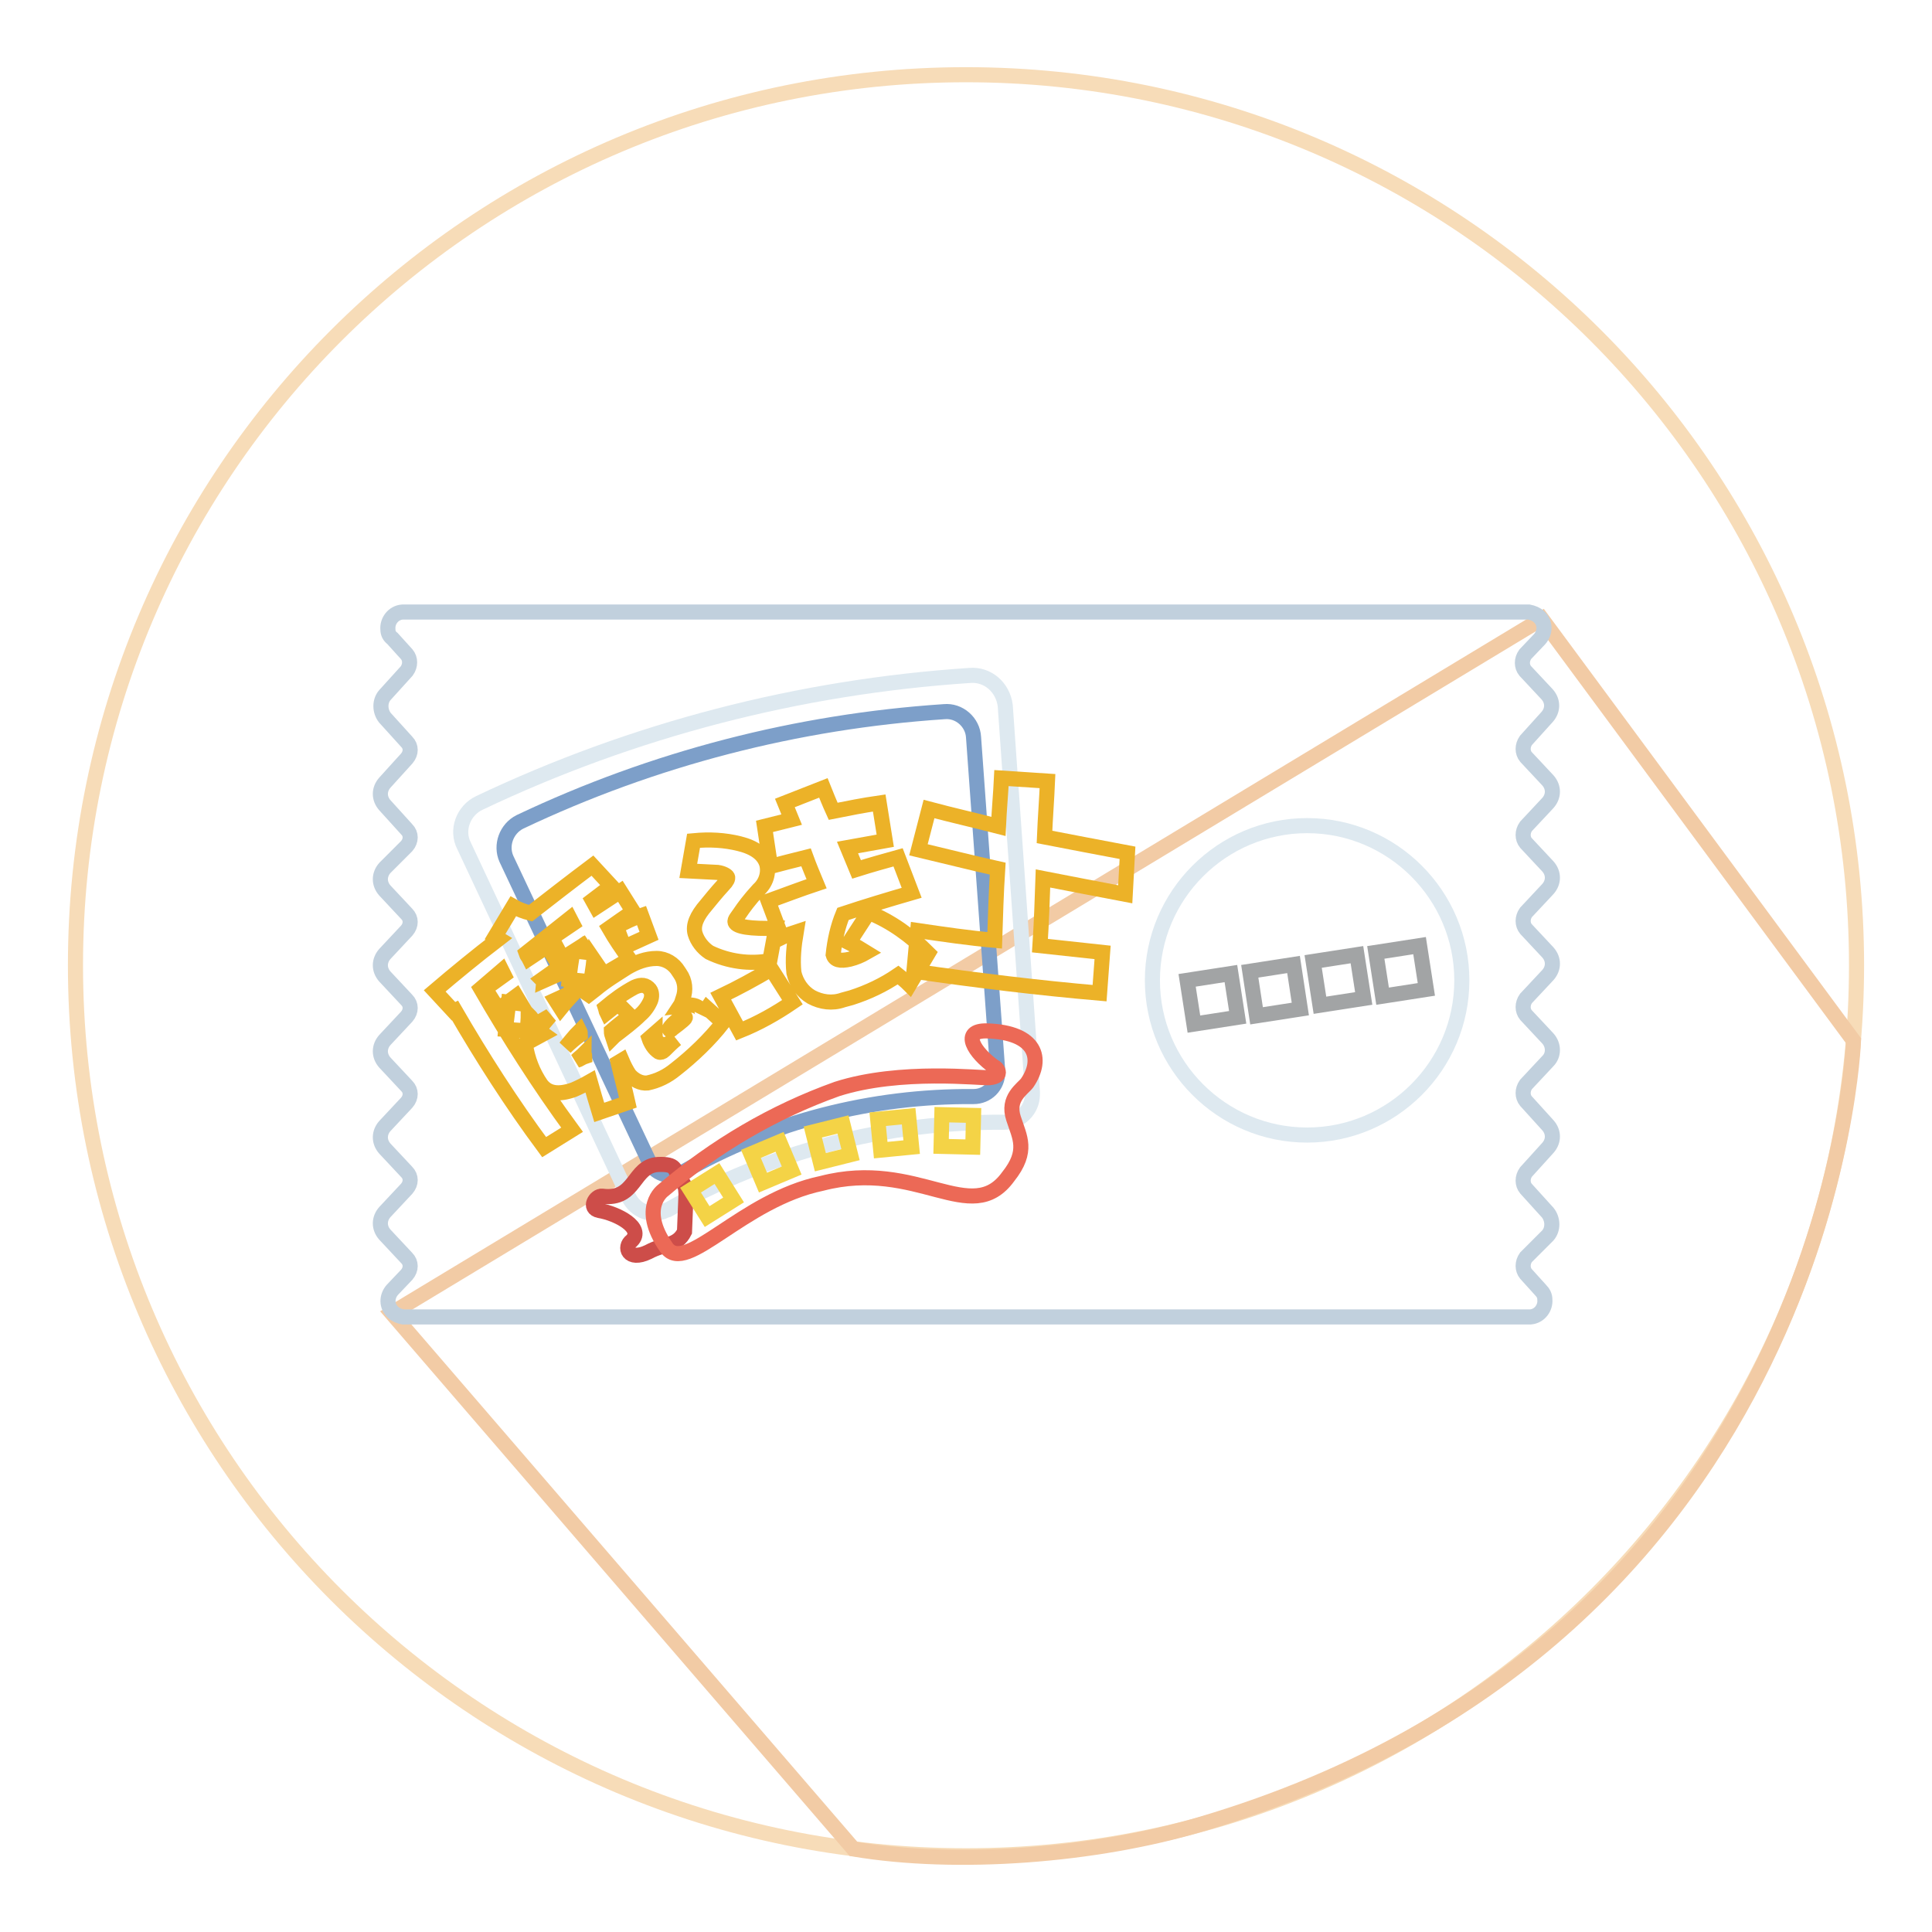 <?xml version="1.0" encoding="utf-8"?>
<!-- Svg Vector Icons : http://www.onlinewebfonts.com/icon -->
<!DOCTYPE svg PUBLIC "-//W3C//DTD SVG 1.1//EN" "http://www.w3.org/Graphics/SVG/1.1/DTD/svg11.dtd">
<svg version="1.1" xmlns="http://www.w3.org/2000/svg" xmlns:xlink="http://www.w3.org/1999/xlink" x="0px" y="0px" viewBox="0 0 256 256" enable-background="new 0 0 256 256" xml:space="preserve">
<g> <path stroke-width="2" fill-opacity="0" stroke="#f7dcb8"  d="M10,127.9c0,65.2,52.8,118,118,118s118-52.8,118-118c0-65.2-52.8-118-118-118S10,62.7,10,127.9z"/> <path stroke-width="2" fill-opacity="0" stroke="#f2cba5"  d="M113.1,245l-61.2-71L204.3,82l41.3,55.9c0,0-2.8,79-86.4,103.8C145.2,245.9,126.8,247.3,113.1,245 L113.1,245z"/> <path stroke-width="2" fill-opacity="0" stroke="#f7c987"  d="M186.3,87.9"/> <path stroke-width="2" fill-opacity="0" stroke="#c1d0dd"  d="M205.1,163.7c0.7-0.8,0.7-2.1,0-3l-2.9-3.2c-0.5-0.6-0.5-1.5,0-2.2l2.9-3.2c0.8-0.9,0.8-2.1,0-3l-2.9-3.2 c-0.5-0.6-0.5-1.5,0-2.2l2.9-3.1c0.8-0.8,0.8-2.1,0-3l-2.9-3.1c-0.5-0.6-0.5-1.5,0-2.2l2.9-3.1c0.8-0.9,0.8-2.1,0-3l-2.9-3.1 c-0.5-0.6-0.5-1.5,0-2.2l2.9-3.1c0.8-0.9,0.8-2.1,0-3l-2.9-3.1c-0.5-0.6-0.5-1.5,0-2.2l2.9-3.1c0.8-0.9,0.8-2.1,0-3l-2.9-3.1 c-0.5-0.6-0.5-1.5,0-2.2L205,95c0.8-0.9,0.8-2.1,0-3l-2.9-3.1c-0.5-0.6-0.5-1.5,0-2.2l1.9-2c0.8-0.9,0.8-2.2-0.1-3 c-0.3-0.3-0.8-0.5-1.3-0.6H53.3c-1.2,0.1-2,1.2-1.9,2.3c0,0.5,0.2,0.9,0.6,1.2l1.9,2.1c0.5,0.6,0.5,1.5,0,2.2L51,92.1 c-0.7,0.8-0.7,2.1,0,3l2.9,3.2c0.6,0.6,0.6,1.5,0,2.2l-2.9,3.2c-0.8,0.9-0.8,2.1,0,3l2.9,3.2c0.6,0.6,0.6,1.5,0,2.2L51,115 c-0.8,0.9-0.8,2.1,0,3l2.9,3.1c0.6,0.6,0.6,1.5,0,2.2l-2.9,3.1c-0.8,0.9-0.8,2.1,0,3l2.9,3.1c0.6,0.6,0.6,1.5,0,2.2l-2.9,3.1 c-0.8,0.9-0.8,2.1,0,3l2.9,3.1c0.6,0.6,0.6,1.5,0,2.2l-2.9,3.1c-0.8,0.9-0.8,2.1,0,3l2.9,3.1c0.6,0.6,0.6,1.5,0,2.2l-2.9,3.1 c-0.8,0.9-0.8,2.1,0,3l2.9,3.1c0.6,0.6,0.6,1.5,0,2.2l-1.9,2c-0.8,0.9-0.8,2.2,0.1,3c0.3,0.3,0.8,0.5,1.3,0.6h149.4 c1.2-0.1,2-1.2,1.9-2.3c0-0.5-0.2-0.9-0.6-1.3l-1.9-2.1c-0.5-0.6-0.5-1.5,0-2.2L205.1,163.7z"/> <path stroke-width="2" fill-opacity="0" stroke="#dee9f0"  d="M128.5,89.5c-22.6,1.5-44.6,7.2-65,16.9c-2.1,1-3.1,3.6-2,5.7l21.8,46.5c0.9,1.9,3.1,2.7,4.9,1.8 c0.1,0,0.2-0.1,0.3-0.1c13.6-7.7,29-11.7,44.6-11.6c2,0,3.7-1.6,3.7-3.7c0-0.1,0-0.2,0-0.3l-3.6-51.2 C132.9,91.1,130.9,89.3,128.5,89.5L128.5,89.5z"/> <path stroke-width="2" fill-opacity="0" stroke="#7d9fc9"  d="M125.1,94.3c-19.5,1.3-38.5,6.2-56.2,14.6c-1.8,0.9-2.6,3.1-1.8,4.9L86,153.9c0.7,1.6,2.7,2.3,4.3,1.5 c0.1,0,0.1-0.1,0.2-0.1c11.7-6.7,25-10.1,38.5-10c1.8,0,3.2-1.4,3.2-3.2c0-0.1,0-0.2,0-0.2L129,97.7 C128.9,95.7,127.1,94.1,125.1,94.3z"/> <path stroke-width="2" fill-opacity="0" stroke="#ecb228"  d="M68,120.1c0.7,0.4,1.5,0.7,2.3,0.9c2.7-2.1,5.4-4.2,8.2-6.3l2.5,2.7l-2.5,1.9l0.5,0.9l3.2-2.1l1.7,2.7 c-1.1,0.7-2.2,1.5-3.2,2.2c0.8,1.4,1.7,2.7,2.7,4.1l-3.4,2l-1.3-1.9c-0.1,1-0.3,2-0.4,2.9l-2.9-0.3c0.1-1.3,0.3-2.5,0.5-3.6 l-1.3,0.9l-1.5-2.8l2.8-1.9c-0.1-0.2-0.3-0.5-0.4-0.7l-5.8,4.6c0.1,0.3,0.3,0.5,0.4,0.7l2.4-1.6l1.7,2.7l-2.4,1.7 c0.1,0.1,0.1,0.1,0.1,0.2c1.1-0.5,2.1-0.9,3-1.3l1.1,2.7l-2.4,1.1l0.7,1.1c0.8-1,1.7-1.9,2.4-2.7l1.3,0.9l0.9-0.7 c1.3-1.1,2.8-2,4.2-2.9c1.2-0.7,2.5-1.2,3.9-1.2c1.2,0,2.3,0.7,2.9,1.7l0.2,0.3c0.7,1,0.8,2.2,0.4,3.3c-0.1,0.3-0.2,0.7-0.4,1 l0.8-0.1c0.7-0.1,1.4,0,1.9,0.5c0.2,0.2,0.3,0.4,0.2,0.7c0.2-0.3,0.5-0.5,0.7-0.8l2.1,1.9c-1.8,2.3-4,4.4-6.3,6.2 c-1.1,0.9-2.3,1.5-3.7,1.8c-0.9,0.1-1.8-0.4-2.4-1.1c-0.4-0.6-0.7-1.2-1-1.9l-0.5,0.3c0.4,1.7,0.9,3.5,1.3,5.3l-3.8,1.3 c-0.4-1.3-0.8-2.7-1.2-4.1c-0.7,0.4-1.5,0.8-2.2,1.1c-2,0.7-3.4,0.5-4.3-0.7c-1.1-1.6-1.8-3.4-2.1-5.4L72,137l-0.7-0.5l1.6-1.9 l-1.9,1.1c-0.3-0.4-0.6-0.9-1-1.3c0,0.7-0.1,1.4-0.1,2.2l-2.9-0.2c0.1-1.3,0.3-2.5,0.4-3.6l1.6,0.2l-0.6-1 c-0.8,0.6-1.6,1.1-2.4,1.7l-1.7-2.7l2.5-1.8c-0.1-0.2-0.2-0.4-0.3-0.6l-2.8,2.4c3.7,6.4,7.7,12.7,12.1,18.7l-3.7,2.3 c-4.3-5.8-8.2-11.9-11.8-18.1l-0.2,0.1l-2.5-2.7c2.7-2.3,5.5-4.6,8.5-6.9l-0.5-0.3L68,120.1z M76.9,137.1c0-0.2,0-0.3-0.1-0.5 c-0.7,0.7-1.3,1.5-1.9,2.2C75.5,138.2,76.2,137.6,76.9,137.1L76.9,137.1z M77.5,140c0-0.1-0.1-0.3-0.1-0.4c-0.3,0.3-0.7,0.6-1,0.9 l0.3-0.1C76.9,140.3,77.2,140.1,77.5,140L77.5,140z M76.1,126l1.7,0.2l-0.6-0.9L76.1,126z M80.2,133.5c0.1,0.3,0.1,0.5,0.2,0.7 c0.5-0.4,1-0.8,1.5-1.2l1.6,1.6c-0.9,0.7-1.7,1.3-2.5,2c0,0.3,0.1,0.6,0.2,0.9l0.2-0.2c1.3-1,2.5-1.9,3.4-2.8 c0.6-0.5,1.1-1.2,1.4-1.9c0.2-0.5,0.2-1.1-0.1-1.5c-0.5-0.6-1.1-0.7-2-0.3C82.6,131.6,81.4,132.5,80.2,133.5L80.2,133.5z  M89.6,137.7c-0.4,0.3-0.9,0.5-1.3,0.7c-0.5,0.1-1-0.1-1.3-0.5c-0.2-0.3-0.2-0.7-0.2-1l-0.8,0.7c0.1,0.3,0.3,0.7,0.5,1 c0.2,0.3,0.5,0.6,0.8,0.8c0.2,0.1,0.5,0,0.7-0.2C88.5,138.7,89,138.2,89.6,137.7L89.6,137.7z M81.7,122.8c1.1-0.6,2.1-1.1,3.3-1.5 l1,2.7l-3.3,1.5L81.7,122.8z M89.1,136.3c1.2-0.9,1.8-1.4,1.7-1.5c-0.3-0.1-0.7,0-1.2,0.5c-0.6,0.5-1,1-0.9,1.1 C88.8,136.6,88.9,136.5,89.1,136.3L89.1,136.3z M91.9,111.4c2.1-0.2,4.1-0.1,6.1,0.4c2,0.5,3.2,1.4,3.6,2.7 c0.3,1.2-0.1,2.5-1.1,3.4c-1.2,1.3-2,2.4-2.4,3s-0.8,1-0.7,1.3c0.2,0.6,2,0.9,5.4,0.8l-0.8,4.3c-2.7,0.5-5.5,0.1-8-1.1 c-0.9-0.6-1.6-1.5-1.9-2.5c-0.3-1.1,0.2-2.3,1.5-3.8c0.5-0.6,1.2-1.5,2.3-2.7c0.4-0.4,0.6-0.8,0.5-1c-0.1-0.2-0.6-0.5-1.3-0.6 l-3.9-0.2L91.9,111.4z M102.2,128.4l2.8,4.4c-2.2,1.5-4.5,2.8-7,3.8l-2.5-4.6C97.8,130.9,100,129.7,102.2,128.4L102.2,128.4z  M101.3,109.5l3.6-0.9l-0.9-2.2l5.1-2c0.4,1,0.8,2,1.3,3.1c2-0.4,4-0.8,6.1-1.1l0.8,5l-5,0.9l1.2,2.9c1.9-0.6,3.7-1.1,5.5-1.6 l1.8,4.7c-3.1,0.9-6.1,1.8-9.1,2.8c-0.7,1.7-1.1,3.5-1.3,5.4c0.2,0.7,0.9,0.9,2.2,0.6c0.8-0.2,1.5-0.5,2.2-0.9 c-0.8-0.5-1.5-0.9-2.3-1.3l2.6-4c3,1.2,5.6,3.1,7.9,5.4l-2.5,4.2c-0.5-0.5-1-0.9-1.5-1.3c-1.9,1.3-4,2.3-6.2,3l-1.1,0.3 c-1.4,0.5-2.9,0.3-4.2-0.4c-1.2-0.7-2-1.9-2.3-3.2c-0.2-1.8,0-3.6,0.3-5.4c-0.6,0.2-1.3,0.4-1.9,0.7l-1.8-4.8 c2.2-0.8,4.3-1.6,6.4-2.3c-0.5-1.2-1-2.4-1.4-3.5c-1.6,0.4-3.2,0.8-4.7,1.2L101.3,109.5z"/> <path stroke-width="2" fill-opacity="0" stroke="#ecb228"  d="M123.1,107.2c3,0.8,6.1,1.5,9.2,2.3c0.1-2.2,0.3-4.3,0.4-6.4l6.1,0.4c-0.1,2.4-0.3,4.9-0.4,7.4 c3.6,0.7,7.3,1.4,11,2.1l-0.3,5.5c-3.7-0.7-7.3-1.4-10.9-2.1c-0.1,2.9-0.2,5.9-0.4,8.9c2.8,0.3,5.5,0.6,8.3,0.9l-0.4,5.4 c-8.1-0.7-16.3-1.7-24.6-2.9l0.5-5.4c3.4,0.5,6.8,1,10.2,1.3c0.1-3.2,0.2-6.4,0.4-9.5c-3.6-0.8-7.1-1.7-10.5-2.5L123.1,107.2z"/> <path stroke-width="2" fill-opacity="0" stroke="#cd4d49"  d="M90.7,163.2c-1,2-2.6,1.5-4.8,2.7c-2.7,1.3-3.3-0.7-2.2-1.5c1.7-1.7-1.9-3.6-4.3-4c-1.5-0.3-0.5-2,0.4-1.9 c4.5,0.6,4-4,7.4-4.2c2.5-0.1,2.1,0.7,2.8,1.7c1,1.4,0.8,1.3,0.9,2.2L90.7,163.2z"/> <path stroke-width="2" fill-opacity="0" stroke="#ec6956"  d="M131.1,142.8c-1,0.1-11.8-1.2-20.2,1.5c-8.4,3-16.2,7.6-23,13.4c0,0-3.3,2.3,0.4,7.6 c2.6,3.7,10-6.3,20.6-8.5c12.7-3.3,19.8,5.9,24.7-0.9c2.7-3.4,1.5-5.2,0.7-7.7c-0.9-2.7,1.2-3.9,1.8-4.7c2.2-3.2,1.2-6.7-5.3-6.9 c-3.6-0.1-1.7,2.9,1,4.8C131.9,141.3,133.2,142.6,131.1,142.8L131.1,142.8z"/> <path stroke-width="2" fill-opacity="0" stroke="#f4d346"  d="M91.5,157.7l3.5-2.2l2.2,3.5l-3.5,2.2L91.5,157.7z M99.5,152.9l3.8-1.6l1.6,3.8l-3.8,1.6L99.5,152.9z  M107.7,150l4-1l1,4l-4,1L107.7,150z M116.3,148.3l4.1-0.4l0.4,4.1l-4.1,0.4L116.3,148.3z M124.8,147.7l4.2,0.1l-0.1,4.2l-4.2-0.1 L124.8,147.7z"/> <path stroke-width="2" fill-opacity="0" stroke="#dee9f0"  d="M152.7,129.9c0,11.3,9.2,20.5,20.5,20.5s20.5-9.2,20.5-20.5c0-11.3-9.2-20.5-20.5-20.5 S152.7,118.6,152.7,129.9z"/> <path stroke-width="2" fill-opacity="0" stroke="#a2a4a5"  d="M157.3,129.9l5.8-0.9l0.9,5.8l-5.8,0.9L157.3,129.9z M165.6,128.7l5.8-0.9l0.9,5.9l-5.8,0.9L165.6,128.7z  M174,127.4l5.8-0.9l0.9,5.8l-5.8,0.9L174,127.4z M182.3,126.2l5.8-0.9l0.9,5.8l-5.8,0.9L182.3,126.2z"/></g>
</svg>